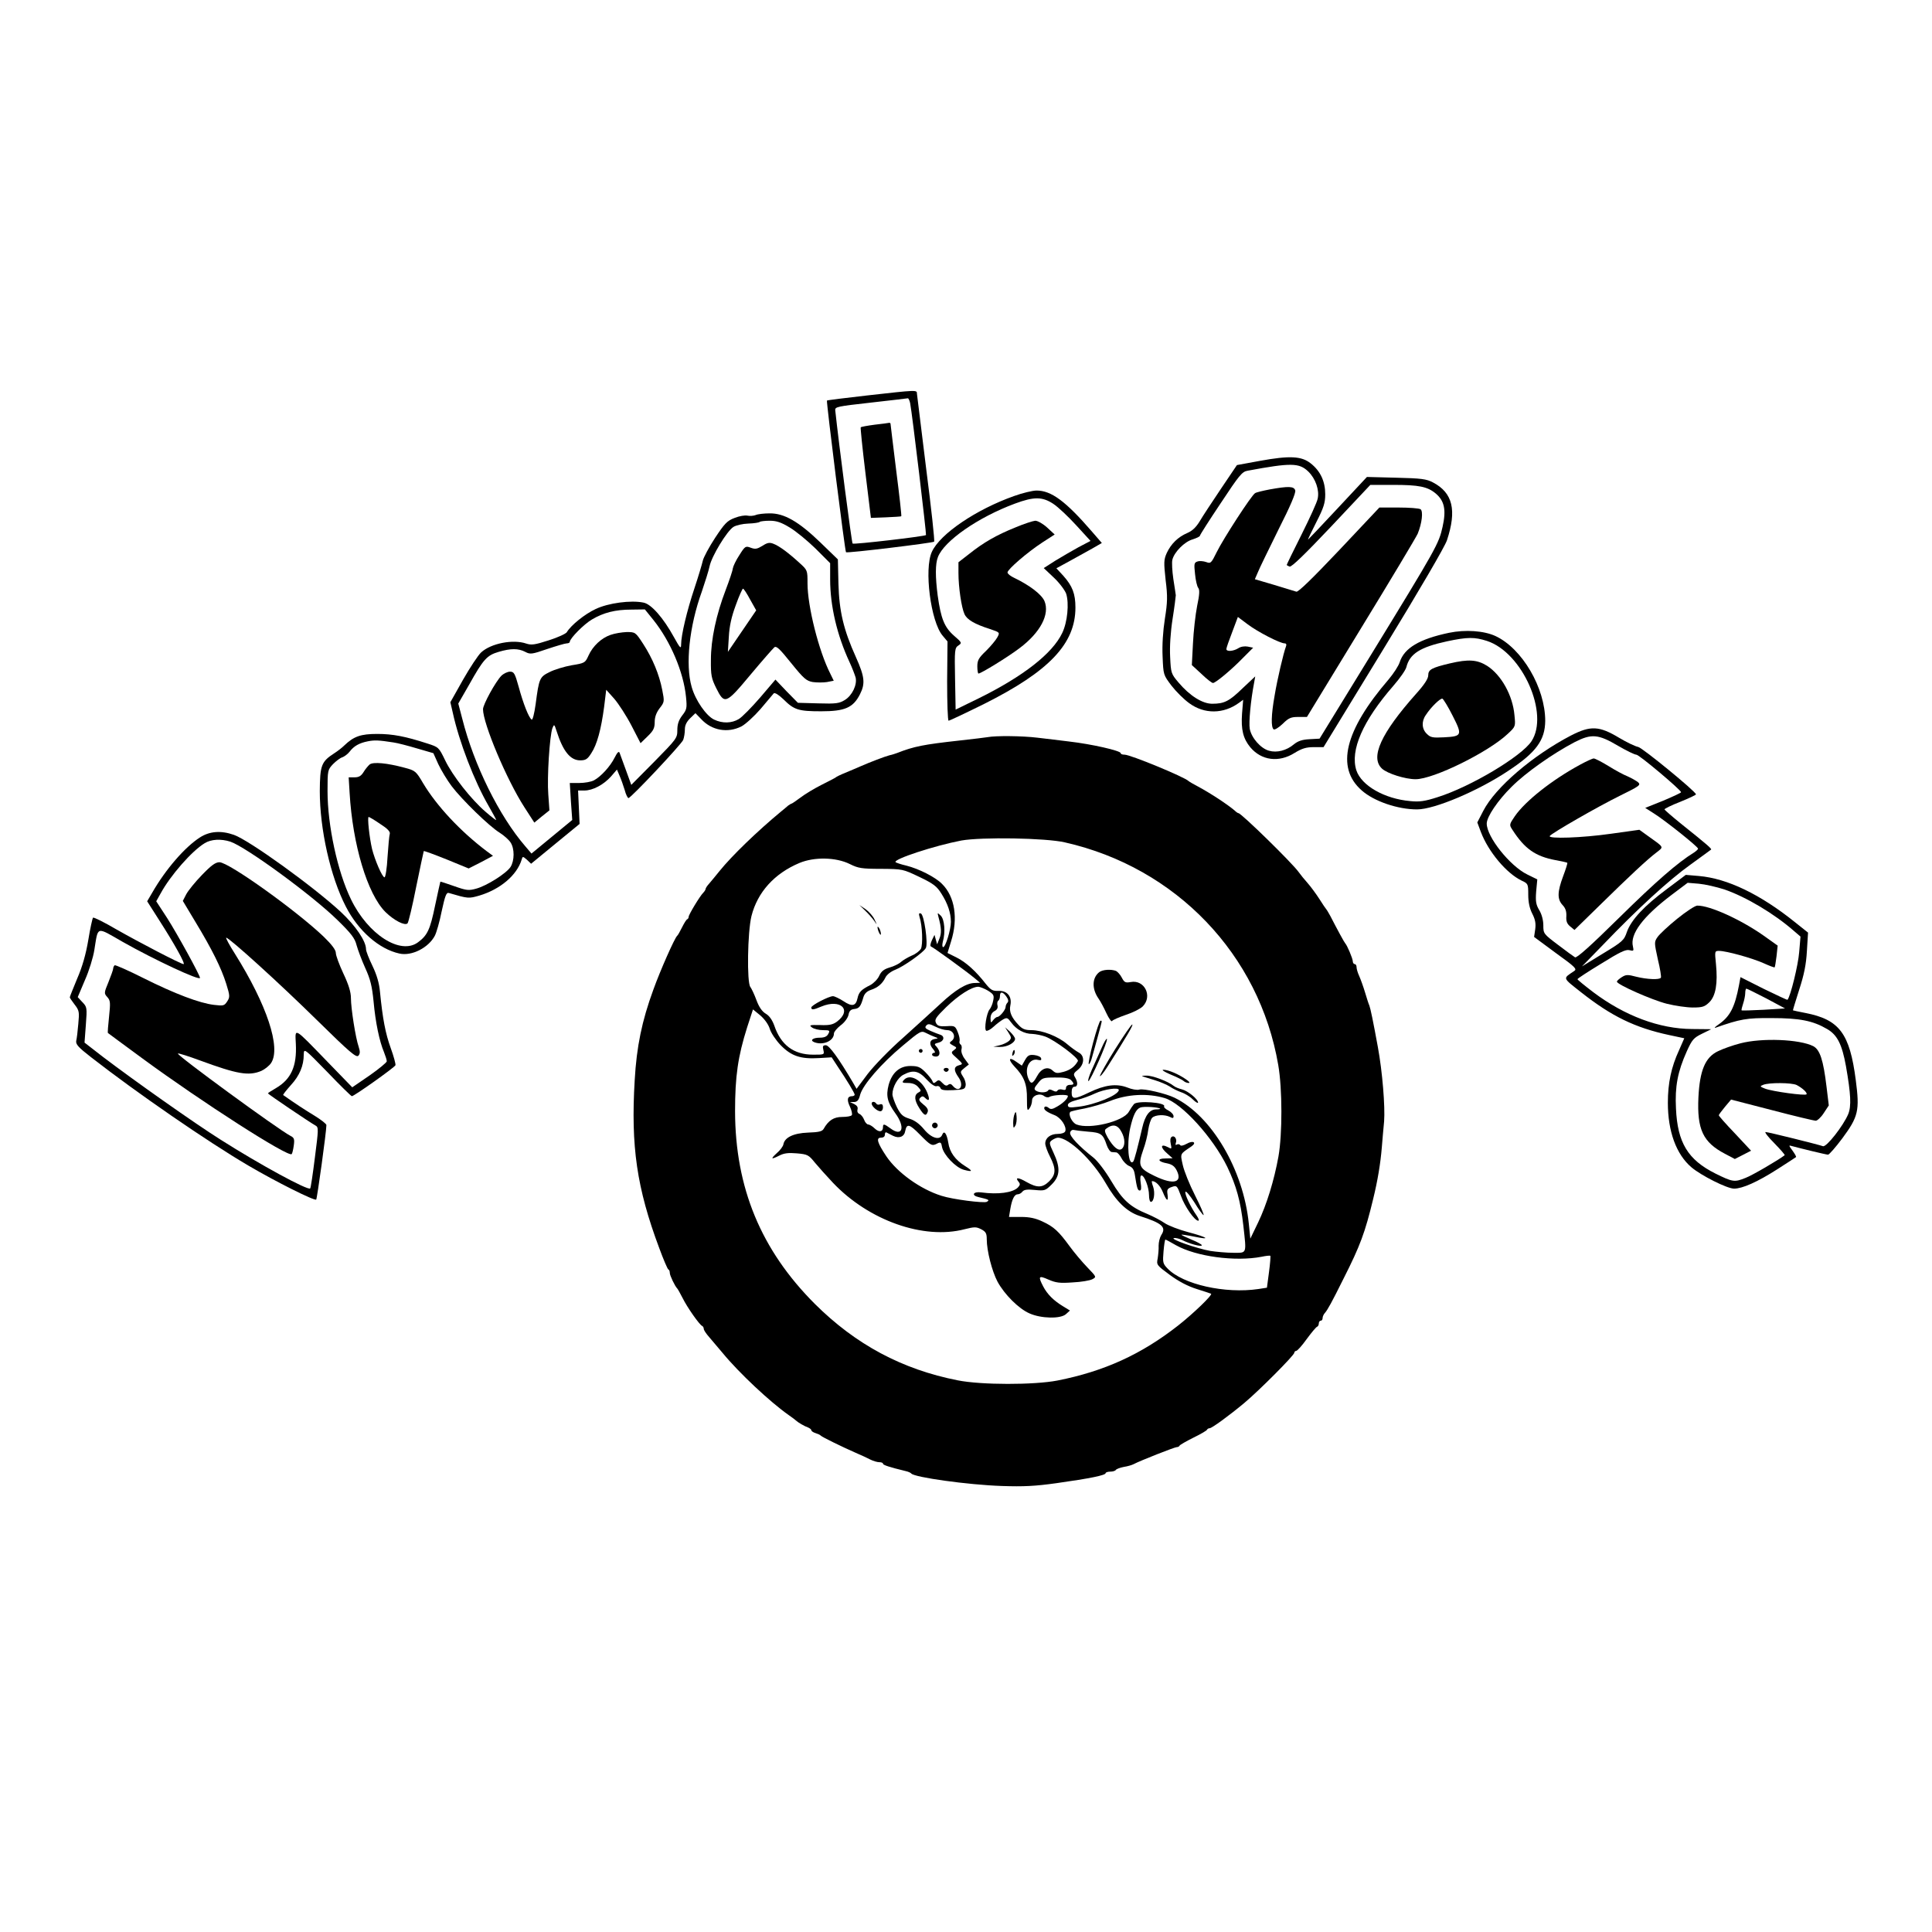 <?xml version="1.0" standalone="no"?>
<!DOCTYPE svg PUBLIC "-//W3C//DTD SVG 20010904//EN"
 "http://www.w3.org/TR/2001/REC-SVG-20010904/DTD/svg10.dtd">
<svg version="1.0" xmlns="http://www.w3.org/2000/svg"
 width="1024pt" height="1024pt" viewBox="0 0 1024 1024"
 preserveAspectRatio="xMidYMid meet">
<g transform="translate(0,1024) scale(0.1,-0.1)"
fill="#000000" stroke="none">
<path d="M4596 8144 c-115 -13 -211 -25 -213 -27 -4 -5 95 -798 101 -804 5 -6
459 49 467 56 4 3 -15 177 -42 386 -26 209 -48 388 -49 398 0 21 3 21 -264 -9z
m228 -41 c11 -57 87 -695 84 -699 -8 -7 -383 -51 -389 -45 -5 4 -74 537 -92
706 -2 19 10 21 188 41 105 12 193 22 197 23 3 0 9 -11 12 -26z"/>
<path d="M4636 7989 c-38 -5 -72 -11 -74 -14 -2 -2 9 -111 25 -242 l29 -238
79 3 c44 2 81 4 82 6 2 2 -10 111 -27 243 -16 132 -30 243 -30 247 0 3 -3 5
-7 5 -5 -1 -39 -6 -77 -10z"/>
<path d="M6676 7797 l-120 -22 -85 -126 c-47 -70 -98 -147 -113 -173 -19 -31
-39 -50 -65 -61 -49 -21 -86 -57 -109 -106 -16 -36 -16 -50 -6 -143 11 -87 10
-118 -4 -206 -10 -64 -15 -140 -12 -200 4 -97 4 -97 47 -154 24 -31 66 -73 94
-93 80 -59 182 -58 264 2 l22 16 -6 -74 c-6 -84 6 -132 44 -178 59 -70 151
-82 234 -30 39 24 62 31 102 31 l52 0 317 519 c193 316 325 542 337 577 53
160 31 252 -74 307 -34 18 -61 22 -195 25 l-155 4 -155 -166 c-85 -91 -156
-166 -157 -166 -2 0 18 42 44 93 39 76 47 102 47 147 0 68 -25 123 -77 164
-49 39 -112 42 -271 13z m258 -56 c39 -38 60 -99 50 -144 -3 -18 -42 -103 -85
-189 -44 -87 -79 -160 -79 -162 0 -2 7 -6 15 -9 10 -4 82 66 221 213 l207 220
121 0 c136 0 182 -9 226 -46 46 -39 56 -87 36 -176 -20 -90 -31 -110 -379
-678 l-273 -445 -54 -3 c-39 -2 -61 -10 -82 -27 -39 -33 -90 -46 -132 -34 -44
12 -93 68 -102 116 -6 33 5 151 23 244 l6 34 -66 -62 c-72 -70 -98 -83 -162
-83 -52 0 -119 42 -179 113 -39 46 -40 50 -44 135 -3 54 2 132 13 202 10 63
17 120 17 125 -1 6 -6 44 -13 86 -6 42 -9 88 -5 103 10 40 64 95 107 107 21 7
39 15 39 20 0 4 49 81 110 172 98 148 113 167 142 172 231 43 274 42 322 -4z"/>
<path d="M6730 7646 c-36 -7 -71 -15 -78 -20 -19 -11 -168 -241 -203 -312 -29
-59 -32 -62 -56 -53 -14 5 -35 7 -46 3 -18 -6 -19 -12 -13 -67 3 -33 11 -66
17 -73 8 -10 7 -35 -6 -96 -9 -46 -19 -135 -22 -198 l-6 -115 51 -47 c28 -27
55 -48 61 -48 14 0 99 71 159 133 l54 54 -29 6 c-16 3 -37 0 -50 -9 -26 -16
-63 -19 -63 -4 0 6 14 46 31 90 l30 80 52 -39 c53 -40 171 -101 196 -101 8 0
11 -6 7 -16 -13 -34 -46 -174 -60 -259 -19 -106 -20 -171 -5 -181 6 -3 27 10
48 30 31 31 44 36 82 36 l46 0 286 469 c158 258 293 484 301 502 23 56 30 120
15 130 -8 5 -60 9 -116 9 l-102 0 -212 -225 c-143 -151 -218 -224 -228 -221
-9 3 -62 19 -118 36 l-102 30 16 37 c8 21 58 122 109 226 64 126 93 195 89
208 -7 22 -35 23 -135 5z"/>
<path d="M5375 7611 c-201 -71 -393 -201 -436 -296 -42 -91 -6 -370 57 -444
l26 -31 -2 -210 c0 -115 3 -210 8 -210 4 0 89 40 188 89 345 173 484 319 484
511 0 73 -16 114 -64 168 l-37 40 68 37 c38 21 92 51 121 67 l52 30 -52 60
c-140 162 -216 218 -294 218 -21 0 -75 -13 -119 -29z m207 -41 c26 -17 80 -68
122 -114 l76 -83 -63 -33 c-34 -19 -90 -51 -124 -72 l-61 -39 53 -50 c30 -28
59 -67 66 -86 16 -51 7 -150 -21 -208 -52 -109 -206 -229 -440 -345 l-125 -61
-3 163 c-3 154 -2 164 18 177 19 13 19 15 -24 52 -51 45 -69 91 -86 212 -13
100 -13 168 1 204 32 85 212 211 409 284 100 37 144 37 202 -1z"/>
<path d="M5383 7445 c-102 -41 -171 -81 -245 -140 l-58 -45 0 -58 c0 -74 16
-183 32 -217 13 -29 53 -53 135 -79 53 -18 53 -18 39 -44 -8 -15 -35 -47 -60
-72 -39 -37 -46 -50 -46 -82 0 -21 3 -38 6 -38 13 0 155 87 217 134 111 83
162 180 133 250 -15 35 -77 83 -160 123 -20 9 -36 22 -36 29 0 16 104 106 185
159 l65 42 -40 37 c-22 20 -50 36 -63 36 -12 -1 -59 -16 -104 -35z"/>
<path d="M4005 7510 c-11 -4 -30 -6 -43 -3 -13 3 -43 -2 -68 -12 -40 -15 -53
-29 -104 -106 -32 -49 -61 -103 -65 -121 -4 -18 -24 -85 -45 -148 -39 -117
-70 -246 -70 -297 0 -24 -6 -18 -38 40 -56 102 -120 175 -161 183 -67 14 -187
-2 -254 -34 -58 -27 -131 -86 -153 -123 -5 -8 -48 -28 -96 -43 -74 -24 -92
-26 -119 -17 -70 24 -187 1 -239 -47 -16 -15 -59 -80 -96 -145 l-67 -119 13
-56 c33 -152 114 -363 190 -494 22 -38 40 -72 40 -74 0 -3 -25 16 -56 43 -77
66 -176 192 -215 274 -33 68 -34 69 -93 88 -117 38 -184 51 -267 51 -87 0
-124 -13 -174 -61 -11 -11 -35 -30 -54 -42 -68 -44 -75 -64 -76 -200 0 -202
56 -453 138 -612 66 -129 177 -226 284 -249 65 -15 155 31 188 95 8 15 25 73
36 129 18 83 25 101 38 97 102 -30 105 -30 161 -14 111 33 200 108 225 191 5
18 6 18 28 -1 l22 -21 129 106 128 105 -4 89 -4 88 33 0 c45 0 103 31 142 75
l31 36 14 -33 c8 -18 20 -52 27 -75 6 -24 16 -43 20 -43 13 0 280 284 290 308
5 13 9 38 9 56 0 22 9 40 28 59 l28 27 30 -31 c56 -61 141 -76 214 -39 21 11
67 53 101 92 34 40 65 77 70 83 6 5 26 -7 52 -32 56 -56 80 -63 200 -63 125 0
169 19 205 90 29 57 25 93 -21 196 -66 146 -89 244 -93 389 l-3 130 -93 90
c-115 111 -192 155 -269 154 -30 0 -63 -4 -74 -9z m181 -66 c32 -19 94 -70
137 -112 l77 -77 0 -86 c0 -140 36 -295 103 -439 14 -30 28 -67 32 -81 9 -38
-18 -95 -57 -119 -29 -18 -46 -21 -141 -18 l-108 3 -60 61 -59 62 -81 -95
c-45 -52 -95 -103 -113 -114 -38 -23 -87 -24 -131 -3 -42 20 -99 102 -119 173
-34 118 -13 321 54 506 17 50 36 110 41 134 11 53 91 185 126 208 14 9 49 17
79 18 30 1 57 5 61 9 3 3 27 6 53 6 35 0 60 -8 106 -36z m-722 -491 c90 -113
159 -275 172 -407 6 -59 4 -67 -20 -98 -19 -25 -26 -47 -26 -78 0 -42 -4 -47
-122 -167 l-122 -123 -28 77 c-16 43 -31 85 -34 93 -4 10 -12 3 -26 -25 -24
-48 -73 -101 -110 -121 -15 -8 -50 -14 -78 -14 l-50 0 6 -98 7 -98 -108 -89
-108 -89 -34 40 c-137 159 -271 429 -333 675 l-21 80 58 101 c75 134 94 155
156 173 64 19 104 19 141 0 26 -14 35 -13 116 15 48 16 95 30 104 30 9 0 16 4
16 8 0 18 75 94 118 119 61 36 123 52 209 52 l71 1 46 -57z m-1379 -648 c22
-3 79 -18 126 -32 l86 -25 26 -58 c15 -32 47 -85 71 -117 54 -71 198 -212 255
-247 22 -14 48 -37 57 -51 22 -33 21 -97 0 -130 -22 -34 -126 -100 -182 -115
-40 -11 -51 -10 -116 13 -40 14 -73 25 -74 24 -1 -1 -13 -58 -28 -127 -26
-126 -40 -157 -90 -194 -93 -70 -266 41 -356 228 -71 146 -124 391 -124 573 0
111 1 113 29 143 16 16 38 33 49 36 11 4 29 17 39 30 23 30 51 46 97 55 35 7
58 6 135 -6z"/>
<path d="M4041 7347 c-28 -17 -38 -19 -62 -10 -27 10 -30 9 -60 -39 -18 -27
-33 -59 -35 -71 -1 -12 -18 -62 -37 -112 -51 -133 -79 -264 -79 -372 -1 -83 3
-99 28 -150 44 -88 51 -86 181 70 62 74 119 139 127 146 11 9 28 -7 89 -83 67
-83 81 -95 115 -101 22 -3 56 -3 75 0 l36 7 -18 37 c-61 119 -121 357 -121
479 0 69 0 70 -42 108 -60 55 -109 91 -139 102 -20 8 -32 6 -58 -11z m-65
-285 l32 -57 -75 -110 -75 -110 5 80 c3 57 14 106 37 168 17 48 35 87 38 87 4
0 21 -26 38 -58z"/>
<path d="M3236 6875 c-49 -17 -94 -59 -117 -110 -17 -38 -20 -40 -89 -51 -39
-7 -92 -23 -117 -36 -53 -26 -56 -33 -74 -170 -7 -51 -16 -85 -21 -82 -15 9
-45 85 -69 174 -20 72 -25 80 -46 80 -13 0 -34 -10 -46 -22 -31 -32 -97 -152
-97 -177 0 -76 125 -373 219 -519 l53 -82 40 33 40 32 -6 85 c-7 89 7 310 22
351 9 22 10 21 22 -16 34 -107 73 -155 125 -155 29 0 39 6 59 38 30 45 52 125
68 246 l11 90 43 -48 c23 -27 64 -90 91 -142 l48 -93 38 37 c30 29 37 43 37
75 0 26 8 49 26 73 26 33 26 36 14 97 -16 82 -51 167 -101 244 -41 63 -42 63
-88 63 -25 -1 -63 -7 -85 -15z"/>
<path d="M1959 6188 c-8 -7 -23 -25 -32 -40 -13 -21 -25 -28 -48 -28 l-31 0 5
-82 c16 -275 94 -536 190 -632 46 -45 103 -74 117 -60 5 5 26 92 46 194 21
102 39 187 40 189 2 2 56 -18 121 -44 l117 -48 65 33 64 34 -34 25 c-139 105
-264 239 -336 359 -38 65 -42 68 -99 83 -93 25 -166 32 -185 17z m56 -315 c38
-24 54 -41 51 -52 -3 -9 -8 -64 -12 -123 -3 -60 -11 -108 -16 -108 -12 0 -51
91 -66 150 -14 60 -26 170 -18 170 3 0 31 -16 61 -37z"/>
<path d="M7680 6886 c-157 -33 -237 -81 -261 -155 -6 -20 -33 -61 -59 -92
-233 -271 -281 -467 -143 -588 65 -58 191 -101 294 -101 92 0 324 98 484 205
147 97 194 162 195 264 0 175 -122 384 -264 450 -61 28 -159 35 -246 17z m201
-43 c188 -61 332 -387 236 -532 -53 -80 -322 -241 -497 -296 -68 -22 -97 -26
-145 -21 -137 12 -259 82 -286 163 -34 106 34 262 196 448 34 39 65 83 69 99
18 71 73 106 216 137 109 23 145 23 211 2z"/>
<path d="M7685 6724 c-97 -23 -115 -33 -115 -63 0 -18 -20 -49 -65 -99 -186
-209 -244 -337 -180 -396 28 -26 123 -56 178 -56 95 0 387 144 489 241 41 38
41 39 35 98 -9 105 -70 214 -145 262 -53 33 -99 36 -197 13z m14 -277 c53
-104 51 -110 -47 -115 -58 -3 -70 -1 -89 18 -27 25 -30 66 -6 100 27 42 77 90
88 87 5 -2 30 -42 54 -90z"/>
<path d="M8327 6342 c-203 -106 -400 -274 -465 -399 l-32 -62 19 -51 c40 -105
135 -218 215 -257 35 -16 36 -18 36 -75 0 -40 7 -72 21 -100 16 -31 20 -52 16
-83 l-6 -41 115 -85 c104 -75 114 -85 97 -96 -61 -41 -63 -33 38 -113 160
-126 284 -187 466 -226 l80 -17 -28 -64 c-41 -89 -59 -173 -59 -278 0 -151 44
-273 125 -342 52 -44 189 -113 226 -113 44 0 123 35 228 102 53 34 98 63 100
65 3 2 -6 17 -18 34 -21 28 -21 30 -5 25 44 -12 183 -46 193 -46 6 0 40 39 76
87 85 115 92 147 71 308 -32 248 -87 321 -267 356 -35 7 -65 13 -66 14 -1 0
14 50 33 109 26 80 37 134 41 206 l6 97 -69 55 c-184 148 -359 232 -509 245
l-70 6 -100 -75 c-120 -89 -189 -163 -212 -227 -15 -45 -23 -52 -127 -115
l-111 -68 110 113 c185 193 350 344 463 425 59 43 109 79 111 81 5 4 -19 25
-159 137 -47 38 -86 72 -88 76 -1 3 36 22 83 40 47 19 85 37 84 40 -2 16 -283
246 -306 251 -16 3 -62 25 -102 49 -105 63 -151 65 -254 12z m251 -56 c43 -25
86 -46 95 -46 15 0 237 -187 237 -199 0 -3 -43 -23 -95 -45 l-95 -38 47 -30
c59 -37 233 -176 233 -186 0 -4 -10 -13 -22 -21 -85 -52 -202 -154 -395 -344
-152 -150 -226 -216 -235 -211 -7 4 -48 34 -90 66 -77 58 -78 60 -78 103 0 27
-8 58 -21 80 -18 30 -21 47 -17 100 l6 64 -53 26 c-92 45 -215 199 -215 270 0
36 59 123 132 195 75 75 217 175 333 236 90 46 125 44 233 -20z m561 -760
c116 -40 265 -129 369 -220 l35 -30 -7 -83 c-5 -66 -46 -235 -62 -252 -1 -2
-58 25 -126 58 l-123 62 -8 -43 c-22 -116 -47 -165 -107 -207 -19 -13 -27 -21
-17 -18 131 46 164 52 297 51 148 0 219 -14 294 -58 54 -31 79 -81 100 -197
26 -148 29 -212 12 -254 -26 -62 -116 -177 -134 -170 -25 9 -290 75 -304 75
-7 0 14 -27 47 -60 32 -33 57 -61 54 -63 -32 -25 -174 -108 -207 -120 -59 -24
-69 -22 -160 23 -146 73 -201 164 -209 345 -6 116 9 195 57 302 28 62 36 72
81 94 l49 24 -102 1 c-173 1 -357 70 -523 195 -46 35 -84 66 -84 69 -1 3 56
40 125 82 98 61 131 77 150 72 23 -6 24 -4 19 19 -17 66 53 159 205 274 l85
64 60 -5 c33 -3 93 -17 134 -30z m223 -578 l99 -53 -113 -7 c-62 -3 -115 -5
-117 -3 -2 2 2 18 8 36 6 18 11 43 11 55 0 13 3 24 6 24 4 0 51 -24 106 -52z"/>
<path d="M8375 6187 c-148 -80 -290 -192 -346 -273 -30 -44 -30 -46 -13 -72
65 -101 122 -141 229 -161 32 -6 60 -12 62 -14 2 -2 -8 -34 -22 -71 -31 -83
-32 -122 -3 -153 16 -17 21 -34 20 -59 -2 -26 3 -40 20 -54 l23 -19 135 132
c158 155 251 242 300 279 39 31 43 24 -48 89 l-43 31 -150 -21 c-154 -22 -335
-28 -325 -12 10 15 255 156 373 214 103 51 111 56 95 71 -10 8 -35 22 -55 31
-21 8 -67 33 -102 55 -36 22 -71 40 -78 40 -6 0 -39 -15 -72 -33z"/>
<path d="M8889 5370 c-47 -38 -94 -82 -104 -97 -18 -26 -17 -30 2 -118 12 -49
19 -93 16 -97 -7 -12 -74 -9 -130 5 -45 12 -55 12 -77 -2 -14 -9 -26 -19 -26
-24 0 -15 185 -97 264 -117 44 -11 106 -20 138 -20 52 0 63 4 88 28 34 34 45
100 35 202 -7 69 -7 70 17 70 37 0 172 -37 235 -65 31 -14 57 -24 59 -22 2 2
6 28 10 59 l6 56 -73 52 c-122 86 -287 161 -353 160 -12 0 -60 -32 -107 -70z"/>
<path d="M9224 4710 c-39 -10 -93 -29 -119 -42 -67 -32 -96 -102 -103 -244 -8
-170 24 -238 140 -299 l53 -28 43 22 43 22 -85 91 c-48 50 -86 93 -86 97 0 3
15 23 33 45 l32 38 217 -56 c118 -31 223 -56 232 -56 8 0 28 18 42 40 l27 41
-12 99 c-17 142 -35 196 -70 215 -73 37 -273 45 -387 15z m299 -221 c32 -17
57 -41 52 -49 -6 -9 -181 15 -220 30 -28 11 -28 13 -10 20 30 13 153 12 178
-1z"/>
<path d="M5235 6333 c-11 -2 -78 -10 -150 -18 -190 -21 -241 -31 -330 -66 -11
-4 -29 -10 -40 -12 -24 -6 -105 -37 -155 -59 -19 -8 -55 -24 -80 -34 -25 -10
-47 -21 -50 -24 -3 -3 -36 -20 -74 -39 -38 -19 -88 -49 -113 -68 -24 -18 -46
-33 -49 -33 -2 0 -10 -5 -17 -10 -7 -6 -23 -20 -37 -31 -127 -105 -262 -236
-325 -314 -22 -27 -48 -59 -57 -69 -10 -11 -18 -23 -18 -27 0 -4 -6 -14 -13
-21 -18 -18 -77 -116 -77 -127 0 -5 -3 -11 -7 -13 -5 -1 -17 -21 -28 -43 -11
-22 -22 -42 -26 -45 -13 -11 -89 -182 -126 -285 -61 -166 -89 -303 -99 -480
-21 -351 11 -572 130 -890 22 -60 44 -111 48 -113 5 -2 8 -10 8 -19 0 -13 27
-70 40 -83 3 -3 15 -25 28 -50 24 -49 90 -143 104 -148 4 -2 8 -9 8 -15 0 -7
13 -26 28 -43 15 -18 47 -56 72 -85 88 -107 253 -261 350 -329 19 -13 37 -27
40 -30 9 -9 45 -30 63 -36 9 -4 17 -10 17 -14 0 -5 10 -12 23 -16 12 -4 24 -9
27 -13 6 -7 114 -60 185 -91 28 -12 63 -28 78 -36 16 -8 37 -14 48 -14 10 0
19 -3 19 -8 0 -7 34 -18 120 -39 14 -3 27 -9 30 -13 16 -20 299 -60 480 -66
114 -4 176 -1 290 15 178 25 260 42 260 53 0 4 11 8 24 8 14 0 27 4 30 9 3 5
22 12 42 16 20 3 44 10 53 15 34 18 217 90 228 90 6 0 13 3 15 8 2 4 35 23 73
42 39 19 72 38 73 43 2 4 8 7 13 7 12 0 105 68 184 134 79 66 265 253 265 266
0 5 5 10 10 10 6 0 31 28 56 63 25 34 50 64 55 65 5 2 9 10 9 18 0 8 5 14 10
14 6 0 10 6 10 14 0 8 6 21 13 28 14 17 33 50 99 183 87 172 113 242 156 420
24 98 39 189 46 275 3 36 8 97 12 136 6 78 -9 264 -33 394 -25 137 -39 204
-45 220 -4 8 -14 40 -23 70 -9 30 -23 69 -31 87 -8 17 -14 38 -14 47 0 9 -4
16 -10 16 -5 0 -10 7 -10 15 0 14 -30 85 -40 95 -5 5 -42 73 -79 145 -9 16
-18 32 -21 35 -3 3 -20 28 -37 55 -18 28 -46 66 -62 84 -17 19 -38 45 -48 59
-33 47 -304 312 -319 312 -3 0 -12 6 -19 13 -37 32 -128 92 -195 128 -25 13
-47 26 -50 29 -22 22 -309 140 -339 140 -12 0 -21 3 -21 8 0 13 -153 48 -275
62 -44 6 -119 14 -166 20 -83 10 -222 11 -264 3z m410 -558 c588 -133 1030
-594 1130 -1180 22 -127 22 -366 1 -485 -23 -127 -62 -254 -108 -350 l-41 -85
-8 79 c-29 287 -197 572 -394 668 -45 22 -164 50 -186 43 -11 -4 -40 1 -64 11
-58 22 -119 14 -202 -26 -79 -38 -93 -38 -93 0 0 20 5 30 15 30 18 0 19 23 3
50 -10 16 -8 22 15 40 35 28 37 74 5 91 -13 7 -41 27 -62 45 -48 41 -132 74
-190 74 -33 0 -48 6 -68 28 -38 40 -50 70 -43 103 10 46 -16 79 -62 77 -32 -1
-41 4 -68 37 -53 68 -105 115 -155 140 l-48 24 19 62 c38 121 20 237 -48 304
-35 36 -122 80 -189 97 -27 6 -53 15 -57 18 -17 15 207 88 348 115 106 19 448
14 550 -10z m-1140 -115 c44 -22 63 -25 165 -25 114 -1 115 -1 203 -43 75 -36
92 -49 117 -89 33 -52 50 -102 50 -149 0 -40 -28 -134 -41 -134 -5 0 -6 11 -2
28 15 51 9 120 -11 139 -18 17 -18 17 -12 -7 16 -58 17 -87 5 -115 l-12 -30
-7 25 -7 25 -14 -29 c-8 -18 -10 -31 -4 -33 12 -4 187 -131 230 -167 l30 -25
-28 -1 c-44 0 -104 -37 -181 -109 -39 -36 -129 -118 -199 -181 -73 -64 -154
-148 -188 -192 l-59 -79 -19 33 c-76 129 -126 198 -144 198 -15 0 -18 -5 -13
-25 6 -25 5 -25 -54 -25 -103 0 -171 51 -206 154 -11 30 -26 52 -45 63 -20 12
-36 35 -50 73 -11 30 -26 61 -32 69 -19 23 -15 291 6 376 32 126 121 225 254
281 79 33 194 31 268 -6z m732 -671 c30 -19 33 -25 27 -53 -3 -17 -12 -38 -19
-46 -16 -19 -30 -106 -18 -113 5 -3 23 6 39 21 16 15 40 33 51 39 20 11 24 9
43 -17 27 -37 69 -60 112 -60 18 -1 49 -7 68 -14 50 -18 181 -116 173 -130
-17 -30 -40 -47 -76 -57 -33 -9 -42 -8 -58 7 -26 24 -61 11 -83 -31 -23 -42
-33 -44 -47 -8 -20 54 9 107 54 95 14 -3 18 -1 15 9 -2 8 -19 15 -36 17 -27 3
-35 -2 -49 -26 l-17 -30 -29 20 c-40 29 -46 14 -10 -25 51 -53 67 -94 66 -171
0 -61 2 -67 13 -51 8 10 14 29 14 42 0 27 42 42 65 23 8 -6 20 -8 27 -4 17 11
98 15 98 5 0 -13 -25 -38 -57 -56 -25 -15 -35 -16 -46 -6 -9 7 -18 8 -21 3 -7
-12 9 -25 52 -42 35 -13 67 -62 58 -86 -3 -8 -19 -14 -40 -14 -38 0 -66 -21
-66 -51 0 -11 11 -42 25 -69 33 -65 32 -95 -4 -131 -36 -35 -63 -36 -120 -4
-45 26 -63 26 -42 1 9 -11 8 -17 -4 -30 -28 -28 -106 -38 -194 -26 -43 6 -55
-16 -14 -25 55 -13 60 -15 43 -25 -16 -8 -182 13 -240 32 -112 35 -234 123
-292 209 -48 72 -56 99 -29 99 13 0 21 6 21 16 0 9 3 14 8 12 4 -2 20 -10 35
-18 33 -16 60 -5 65 26 8 40 22 37 77 -19 59 -60 65 -63 94 -47 16 8 20 5 24
-20 9 -42 72 -108 115 -120 48 -13 50 -7 8 19 -53 33 -83 74 -90 125 -8 48
-22 67 -32 42 -12 -32 -58 -19 -97 29 -25 30 -51 48 -78 56 -34 11 -45 21 -65
60 -13 27 -24 58 -24 69 0 38 28 89 59 104 51 27 80 21 122 -25 23 -25 44 -39
53 -36 8 3 17 -1 20 -9 4 -12 20 -14 68 -12 56 3 63 5 66 25 2 12 -4 33 -14
47 -16 25 -15 27 7 45 l24 19 -22 30 c-13 17 -20 38 -17 50 3 11 1 23 -5 26
-5 4 -8 12 -5 19 2 7 -2 28 -10 47 -13 32 -16 34 -59 31 -37 -2 -48 1 -56 17
-9 18 -2 29 54 84 66 64 134 107 169 108 10 0 34 -10 53 -21z m97 -31 c11 -15
12 -26 6 -32 -6 -6 -10 -16 -10 -23 0 -15 -31 -53 -44 -53 -5 0 -15 -8 -22
-17 -12 -16 -13 -16 -14 9 0 18 7 31 21 39 14 7 19 17 16 30 -3 10 -1 22 4 25
5 3 9 14 9 25 0 25 15 24 34 -3z m-1254 -171 c6 -21 32 -60 58 -87 56 -57 105
-74 203 -68 l67 4 30 -46 c52 -77 92 -144 92 -152 0 -4 -6 -8 -14 -8 -25 0
-29 -19 -11 -56 9 -19 13 -39 10 -44 -3 -6 -26 -10 -51 -10 -45 0 -73 -18 -99
-64 -8 -13 -26 -17 -83 -19 -77 -3 -124 -26 -130 -63 -2 -10 -17 -31 -35 -46
-35 -32 -30 -35 15 -12 24 12 47 15 92 11 56 -5 62 -8 95 -49 20 -24 63 -72
96 -107 190 -200 480 -303 698 -246 52 13 61 13 87 0 25 -13 30 -22 30 -53 0
-62 28 -170 57 -225 37 -68 112 -143 169 -168 62 -28 166 -30 194 -4 l21 19
-36 22 c-51 31 -84 64 -106 106 -28 54 -24 59 28 36 39 -17 60 -20 128 -15 45
2 92 10 105 17 22 12 22 12 -27 63 -28 29 -70 79 -94 112 -57 78 -83 103 -144
131 -36 17 -68 24 -113 24 l-64 0 7 43 c9 52 22 77 39 77 8 0 19 6 25 14 9 11
26 13 66 9 52 -5 56 -4 90 30 44 44 46 88 9 167 -24 51 -24 55 -8 67 10 7 24
13 31 13 58 0 183 -119 253 -240 56 -98 113 -153 181 -175 119 -38 142 -59
114 -101 -8 -13 -14 -38 -14 -56 1 -18 -2 -49 -5 -68 -7 -34 -5 -36 64 -87 46
-34 95 -60 143 -75 39 -12 74 -24 76 -25 9 -6 -94 -105 -174 -168 -195 -153
-392 -243 -640 -292 -124 -24 -404 -24 -529 1 -295 58 -541 190 -757 405 -286
286 -422 616 -423 1021 0 185 15 290 64 445 l31 95 39 -32 c23 -20 43 -48 50
-71z m941 -7 c33 0 48 -38 23 -57 -14 -10 -13 -13 7 -24 21 -11 22 -12 5 -25
-17 -12 -16 -15 16 -43 32 -30 33 -31 11 -37 -29 -8 -29 -27 -2 -65 31 -45 3
-85 -31 -44 -9 11 -16 12 -25 5 -8 -7 -17 -4 -30 10 -15 16 -21 18 -33 7 -12
-10 -16 -9 -20 3 -3 8 -20 30 -38 48 -27 27 -39 32 -79 32 -57 0 -97 -35 -115
-100 -15 -58 -7 -92 35 -150 55 -75 38 -128 -25 -81 -34 25 -40 26 -40 7 0
-26 -21 -29 -44 -7 -12 12 -28 21 -34 21 -7 0 -17 11 -22 25 -5 14 -17 28 -25
31 -9 4 -13 13 -10 24 3 11 -2 20 -17 28 l-23 11 22 0 c17 1 25 10 32 39 15
53 112 165 226 260 93 78 97 80 123 67 15 -8 36 -17 47 -21 19 -7 19 -8 -2
-11 -27 -5 -30 -29 -6 -55 9 -11 11 -18 5 -18 -7 0 -12 -4 -12 -10 0 -5 9 -10
20 -10 24 0 26 26 5 51 -15 15 -14 17 10 23 29 7 34 34 8 42 -10 3 -33 12 -51
20 -27 12 -32 17 -23 28 10 11 18 10 48 -5 21 -11 49 -19 64 -19z m655 -264
c19 -20 18 -26 -6 -26 -11 0 -20 -7 -20 -16 0 -11 -6 -13 -19 -9 -11 3 -22 1
-26 -5 -4 -7 -12 -7 -25 0 -13 7 -21 7 -25 0 -8 -12 -45 -13 -64 -1 -12 8 -10
15 10 39 22 29 28 31 92 31 47 1 73 -4 83 -13z m254 -53 c-1 -27 -127 -79
-215 -89 -46 -6 -55 -4 -55 9 0 10 17 19 48 27 26 6 70 22 97 35 48 22 125 33
125 18z m243 -43 c91 -27 256 -209 332 -365 48 -101 70 -180 85 -311 17 -153
20 -144 -53 -144 -35 0 -90 5 -123 10 -72 13 -215 63 -192 68 9 2 29 -3 45
-11 39 -20 103 -37 103 -27 0 4 -25 18 -55 30 -31 13 -54 24 -53 26 2 1 31 -3
66 -10 94 -20 74 -4 -29 23 -49 13 -107 35 -127 49 -20 14 -61 35 -89 47 -93
38 -133 74 -193 175 -32 54 -72 106 -94 124 -80 63 -128 115 -124 133 2 10 11
16 19 14 8 -2 42 -6 76 -9 68 -5 79 -12 98 -69 7 -21 19 -38 27 -39 7 0 19 -2
25 -2 7 -1 20 -16 28 -32 9 -17 27 -35 40 -40 17 -7 26 -19 30 -47 11 -71 15
-83 26 -83 8 0 9 14 5 40 -4 26 -2 40 4 40 16 0 40 -64 40 -105 0 -19 4 -35
10 -35 16 0 23 47 12 80 -6 16 -9 30 -6 30 20 0 44 -25 58 -60 19 -47 30 -52
24 -10 -4 25 0 31 23 39 26 9 28 7 48 -47 20 -57 73 -132 92 -132 6 0 2 12 -9
28 -31 44 -64 113 -59 125 2 7 23 -18 47 -55 23 -38 45 -68 49 -68 4 0 -16 47
-45 104 -29 57 -58 129 -65 161 -14 63 -16 57 46 99 30 21 8 33 -25 14 -18
-10 -32 -13 -35 -7 -4 5 -11 6 -17 3 -7 -5 -9 -2 -6 8 8 20 -7 42 -21 33 -8
-4 -10 -18 -6 -37 6 -28 5 -29 -13 -19 -42 22 -45 1 -4 -34 l27 -24 -38 -1
c-46 0 -41 -17 9 -26 25 -5 39 -15 50 -36 34 -66 -15 -80 -116 -31 -83 40 -90
55 -61 138 12 32 24 81 27 108 4 26 13 55 21 63 17 16 66 18 94 4 15 -8 19 -7
19 4 0 9 -12 22 -27 30 -16 8 -26 18 -23 22 12 21 -143 32 -160 12 -6 -7 -19
-26 -28 -42 -30 -50 -206 -93 -276 -66 -24 9 -46 54 -33 67 3 3 37 11 76 18
38 8 98 25 133 39 92 37 200 43 291 16z m-24 -56 c2 -2 -7 -4 -21 -4 -35 0
-59 -32 -74 -98 -23 -99 -42 -174 -48 -179 -25 -25 -35 88 -16 177 16 70 31
101 54 110 19 7 95 2 105 -6z m-204 -125 c19 -35 19 -73 1 -88 -17 -14 -44 7
-75 60 -16 29 -18 39 -9 46 36 28 63 22 83 -18z m288 -599 c107 -60 314 -88
454 -61 23 5 44 7 46 5 2 -2 -1 -41 -7 -86 l-11 -83 -45 -7 c-176 -26 -401 24
-482 109 -25 26 -26 32 -21 91 3 34 7 62 10 62 2 0 27 -13 56 -30z"/>
<path d="M5827 5088 c-39 -30 -41 -88 -5 -140 10 -14 29 -49 42 -78 13 -28 27
-47 30 -42 3 6 36 20 73 33 37 12 77 32 90 45 53 54 9 143 -64 129 -28 -5 -34
-2 -47 23 -8 16 -23 32 -31 36 -27 10 -70 7 -88 -6z"/>
<path d="M5794 4715 c-17 -63 -27 -115 -23 -115 5 0 13 19 19 43 7 23 20 73
31 112 22 80 21 75 12 75 -5 0 -22 -52 -39 -115z"/>
<path d="M5911 4680 c-45 -72 -81 -136 -81 -143 0 -6 18 15 39 48 105 165 140
225 132 225 -5 0 -45 -59 -90 -130z"/>
<path d="M5838 4684 c-14 -32 -38 -85 -52 -116 -14 -32 -22 -58 -17 -58 10 0
103 209 98 223 -2 6 -15 -16 -29 -49z"/>
<path d="M6204 4545 c32 -13 64 -29 69 -34 6 -6 18 -11 27 -11 9 0 3 8 -15 20
-41 28 -93 50 -119 50 -11 0 5 -11 38 -25z"/>
<path d="M6055 4535 c6 -2 35 -11 65 -20 30 -9 66 -25 80 -34 14 -10 41 -23
60 -30 19 -6 47 -23 62 -38 15 -15 28 -22 28 -17 0 18 -54 62 -85 70 -16 4
-37 12 -45 19 -28 23 -112 55 -144 54 -17 0 -26 -2 -21 -4z"/>
<path d="M4585 5414 c17 -16 38 -40 48 -54 17 -25 17 -25 2 7 -8 17 -29 41
-47 54 l-33 22 30 -29z"/>
<path d="M4874 5379 c15 -45 18 -146 7 -168 -7 -11 -28 -28 -49 -36 -20 -9
-46 -24 -57 -34 -11 -10 -38 -23 -60 -29 -30 -9 -44 -20 -55 -44 -8 -18 -30
-40 -47 -49 -48 -24 -61 -37 -68 -70 -9 -42 -29 -46 -75 -15 -22 14 -47 26
-55 26 -22 0 -115 -48 -115 -60 0 -14 11 -13 53 5 103 43 165 -18 83 -80 -22
-16 -41 -20 -89 -18 -56 1 -60 0 -43 -13 11 -8 37 -14 58 -14 36 0 38 -2 28
-20 -7 -14 -21 -20 -45 -20 -37 0 -54 -14 -29 -24 47 -18 104 7 104 46 0 9 16
28 35 43 21 15 38 39 42 55 4 22 12 30 31 32 26 3 34 13 48 62 6 20 19 32 39
39 37 12 62 33 78 66 7 15 29 32 52 41 44 17 149 91 162 115 13 23 -9 177 -26
183 -11 4 -12 -1 -7 -19z"/>
<path d="M4651 5325 c1 -19 18 -51 18 -35 0 8 -4 22 -9 30 -5 8 -9 11 -9 5z"/>
<path d="M5345 4767 c16 -25 17 -30 3 -44 -9 -8 -31 -19 -49 -23 l-34 -8 35
-1 c38 -1 80 22 80 43 0 7 -12 23 -26 37 l-27 24 18 -28z"/>
<path d="M5367 4661 c-4 -17 -3 -21 5 -13 5 5 8 16 6 23 -3 8 -7 3 -11 -10z"/>
<path d="M4790 4515 c-11 -13 -7 -15 22 -15 23 0 42 -7 54 -21 17 -19 18 -21
1 -30 -23 -13 -21 -41 6 -83 25 -39 35 -44 44 -19 4 11 -3 24 -23 39 -23 19
-26 26 -16 36 9 9 15 9 24 0 23 -23 28 -12 13 26 -28 69 -94 104 -125 67z"/>
<path d="M5378 4337 c-5 -10 -8 -33 -8 -50 1 -27 2 -29 11 -14 6 9 9 32 7 50
-2 25 -5 28 -10 14z"/>
<path d="M4940 4275 c0 -8 7 -15 15 -15 8 0 15 7 15 15 0 8 -7 15 -15 15 -8 0
-15 -7 -15 -15z"/>
<path d="M4870 4670 c0 -5 5 -10 10 -10 6 0 10 5 10 10 0 6 -4 10 -10 10 -5 0
-10 -4 -10 -10z"/>
<path d="M5002 4569 c2 -6 8 -10 13 -10 5 0 11 4 13 10 2 6 -4 11 -13 11 -9 0
-15 -5 -13 -11z"/>
<path d="M4620 4391 c0 -15 30 -41 46 -41 8 0 14 9 14 21 0 14 -5 19 -15 16
-8 -4 -17 -2 -20 3 -8 13 -25 13 -25 1z"/>
<path d="M1059 5801 c-79 -51 -181 -168 -252 -292 l-27 -46 63 -99 c81 -126
141 -234 130 -234 -14 0 -233 114 -356 184 -65 38 -121 66 -124 62 -3 -3 -15
-56 -25 -118 -13 -77 -32 -143 -59 -205 -21 -51 -39 -95 -39 -99 0 -3 12 -21
26 -39 24 -31 25 -39 19 -102 -3 -37 -8 -78 -11 -90 -3 -18 11 -34 78 -86 245
-191 620 -449 833 -574 148 -87 352 -189 361 -181 5 6 54 360 54 395 0 6 -28
28 -62 49 -50 30 -109 69 -167 110 -2 2 16 25 41 53 46 50 68 103 68 162 1 34
2 33 125 -93 68 -71 126 -128 130 -128 12 0 226 152 231 164 2 6 -9 47 -25 91
-28 77 -43 156 -57 298 -4 46 -17 90 -40 138 -19 39 -34 78 -34 88 0 43 -55
124 -133 197 -143 133 -485 380 -567 409 -68 24 -129 20 -181 -14z m162 -22
c83 -28 431 -282 566 -414 75 -73 94 -98 103 -135 7 -25 27 -79 46 -121 27
-59 36 -96 44 -177 10 -111 31 -211 55 -268 8 -20 15 -42 15 -49 0 -6 -41 -40
-91 -75 l-92 -63 -131 135 c-183 189 -172 182 -168 95 6 -118 -25 -187 -105
-234 -24 -14 -43 -26 -43 -28 0 -4 222 -154 253 -171 16 -9 15 -21 -4 -169
-11 -88 -22 -162 -25 -164 -12 -12 -266 126 -474 258 -141 89 -454 310 -624
439 l-98 76 7 94 c7 91 6 95 -18 120 l-25 27 38 90 c22 49 44 121 50 160 21
128 7 125 150 43 170 -96 410 -208 410 -191 0 14 -121 234 -174 317 l-58 89
23 41 c52 96 166 226 234 267 34 21 86 24 136 8z"/>
<path d="M1070 5602 c-36 -37 -73 -83 -83 -102 l-18 -35 66 -110 c89 -147 138
-246 164 -329 20 -64 20 -71 5 -94 -15 -23 -20 -24 -70 -18 -76 9 -206 58
-374 142 -79 40 -148 70 -152 68 -4 -3 -8 -11 -8 -17 0 -7 -12 -39 -25 -72
-24 -58 -24 -60 -6 -80 16 -18 17 -29 9 -104 -5 -46 -8 -85 -6 -86 2 -2 84
-62 183 -135 316 -232 773 -525 791 -507 3 3 8 23 11 45 5 35 2 42 -18 52 -68
36 -604 428 -596 436 2 3 56 -14 118 -37 196 -72 257 -83 324 -55 18 8 42 27
52 42 53 81 -22 308 -192 579 -30 47 -50 85 -46 85 16 0 284 -243 480 -436
176 -173 210 -202 221 -189 9 11 9 22 1 47 -16 45 -41 203 -41 258 0 31 -12
71 -40 130 -22 47 -40 96 -40 109 0 16 -21 44 -63 85 -144 138 -504 396 -554
396 -21 0 -44 -17 -93 -68z"/>
</g>
</svg>
